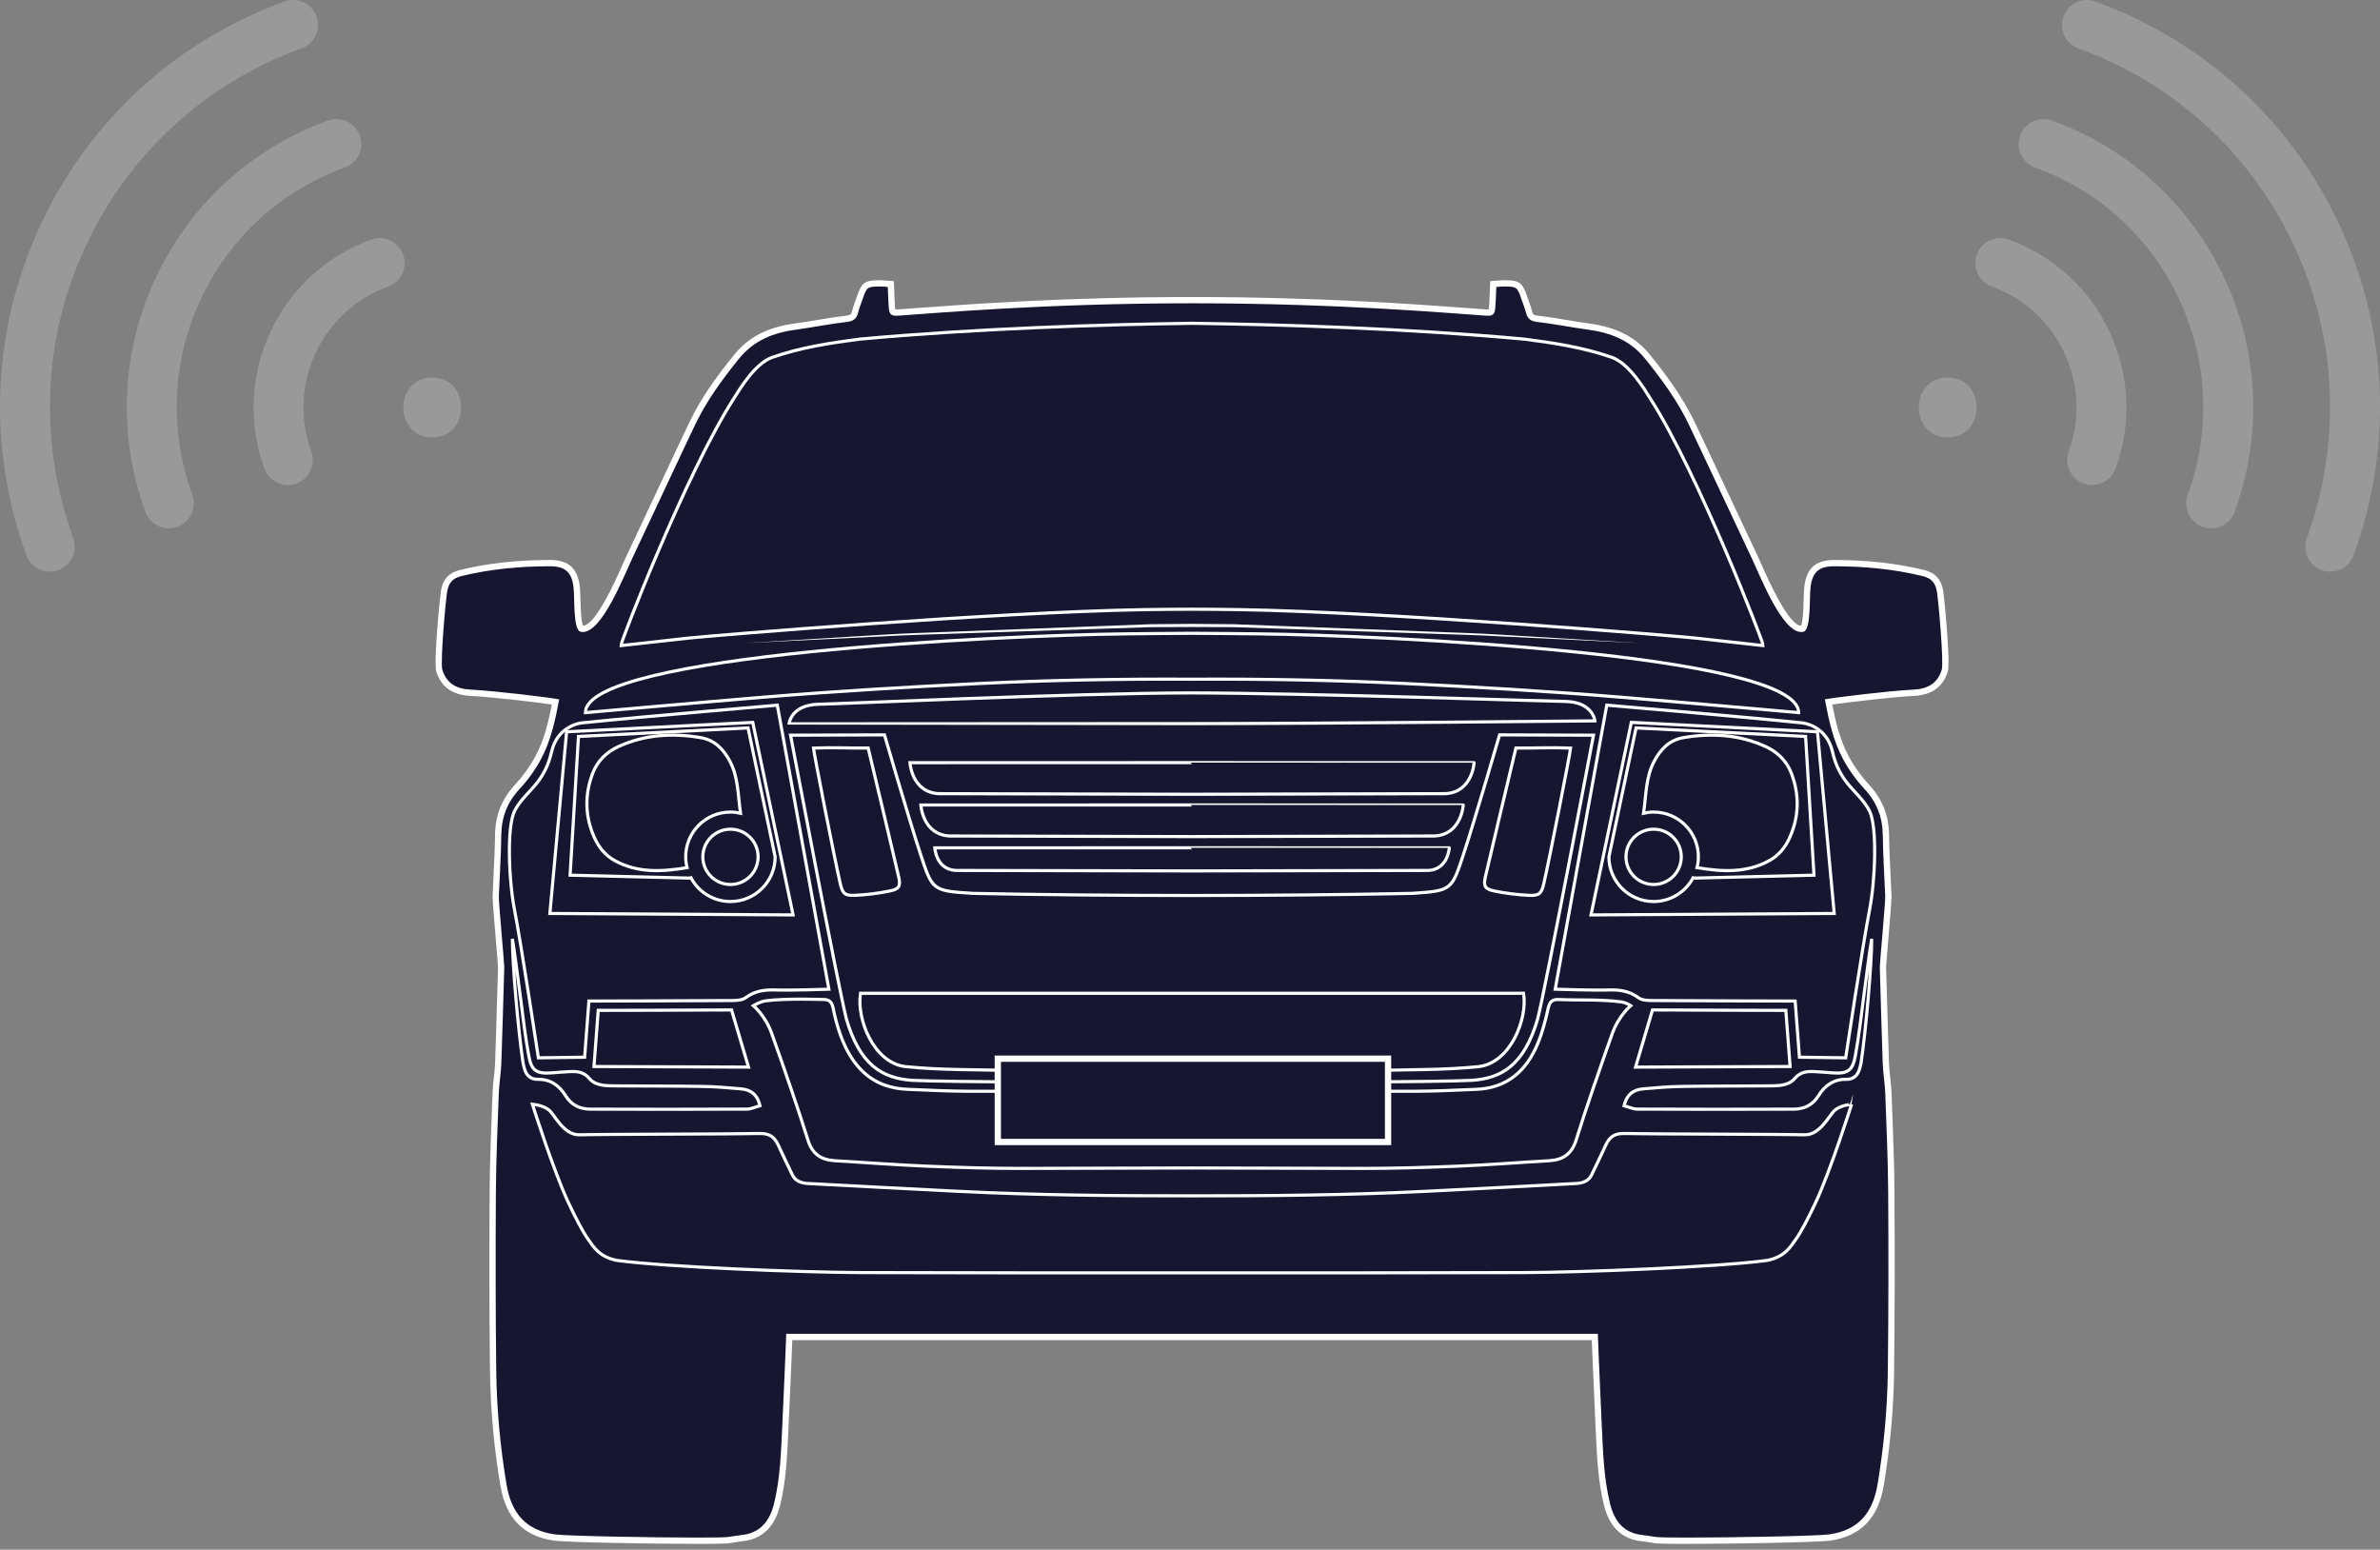 <?xml version="1.0" encoding="utf-8"?>
<!-- Generator: Adobe Illustrator 16.0.0, SVG Export Plug-In . SVG Version: 6.00 Build 0)  -->
<!DOCTYPE svg PUBLIC "-//W3C//DTD SVG 1.1//EN" "http://www.w3.org/Graphics/SVG/1.1/DTD/svg11.dtd">
<svg version="1.1" id="Layer_1" xmlns="http://www.w3.org/2000/svg" xmlns:xlink="http://www.w3.org/1999/xlink" x="0px" y="0px"
	 width="379.128px" height="246.833px" viewBox="0 0 379.128 246.833" enable-background="new 0 0 379.128 246.833"
	 xml:space="preserve">
<rect x="0" y="0" width="379.128" height="246.833" fill="#808080" stroke="none"/>
<g>
	<g>
		<g>
			<path fill-rule="evenodd" clip-rule="evenodd" fill="#161630" d="M268.68,245.409c-2.783,0-4.454-0.033-4.966-0.099
				c-0.304-0.04-0.604-0.089-0.906-0.139c-0.401-0.065-0.803-0.132-1.206-0.173c-2.959-0.295-4.796-2.062-5.614-5.398
				c-0.919-3.731-1.098-7.585-1.271-11.312l-0.067-1.428c-0.101-1.984-0.184-3.971-0.266-5.956
				c-0.067-1.616-0.135-3.231-0.211-4.847c-0.018-0.377-0.09-2.221-0.125-3.109H125.73c-0.035,0.889-0.106,2.733-0.124,3.109
				c-0.074,1.58-0.14,3.16-0.207,4.74c-0.084,2.021-0.169,4.041-0.27,6.063l-0.07,1.463c-0.172,3.715-0.351,7.556-1.268,11.275
				c-0.819,3.337-2.656,5.103-5.615,5.398c-0.403,0.041-0.803,0.106-1.203,0.172c-0.303,0.05-0.607,0.1-0.912,0.14
				c-0.513,0.065-2.183,0.099-4.965,0.099c-7.242,0-20.897-0.24-22.805-0.515c-4.678-0.679-7.25-3.341-8.095-8.377
				c-1.019-6.077-1.572-12.169-1.642-18.105c-0.105-8.567-0.125-17.901-0.06-28.534c0.029-4.308,0.196-8.68,0.357-12.908
				l0.108-2.867c0.03-0.808,0.119-1.616,0.205-2.399c0.084-0.765,0.171-1.557,0.2-2.33c0.117-3.236,0.21-6.475,0.302-9.713
				c0.054-1.872,0.107-3.745,0.166-5.617c0.001-0.21-0.164-2.167-0.324-4.06c-0.319-3.773-0.562-6.702-0.542-7.23
				c0.043-1.128,0.1-2.255,0.156-3.383c0.103-2.071,0.21-4.214,0.231-6.316c0.032-3.029,1.036-5.564,3.071-7.749
				c1.291-1.39,2.433-2.983,3.304-4.605c1.476-2.745,2.168-5.773,2.765-8.899c-2.257-0.366-10.192-1.302-13.486-1.452
				c-2.71-0.123-4.307-1.241-5.025-3.518c-0.386-1.546,0.53-11.313,0.756-12.67c0.271-1.611,1.08-2.5,2.625-2.88
				c4.306-1.057,8.959-1.576,14.227-1.588c2.72,0,3.996,1.17,4.283,3.912c0.049,0.472,0.066,1.119,0.086,1.868
				c0.032,1.213,0.118,4.435,0.651,4.668c0.075,0.017,0.154,0.026,0.234,0.026c2.323,0,5.291-6.677,6.717-9.886
				c0.261-0.588,0.488-1.099,0.674-1.493c1.488-3.143,2.963-6.292,4.438-9.442c1.849-3.947,3.698-7.895,5.571-11.829
				c1.968-4.136,4.686-7.725,7.084-10.69c2.226-2.749,5.142-4.236,9.454-4.821c1.151-0.157,2.299-0.347,3.447-0.537
				c1.522-0.251,3.096-0.511,4.658-0.69c0.826-0.095,1.138-0.362,1.335-1.143c0.128-0.501,0.303-0.988,0.473-1.458
				c0.074-0.206,0.149-0.413,0.219-0.621c0.72-2.114,0.966-2.418,3.122-2.418l0.262,0c0.193,0,0.389,0.016,0.661,0.039l0.943,0.07
				l0.054,1.346c0.026,0.736,0.053,1.475,0.107,2.211c0.07,0.983,0.156,0.988,0.709,0.988c0.003,0,0.006,0,0.009,0
				c0.107,0,0.224-0.005,0.353-0.013c0.749-0.049,1.739-0.123,2.952-0.213c7.644-0.57,23.548-1.755,43.804-1.755
				c20.249,0,36.152,1.185,43.795,1.755c1.215,0.091,2.207,0.165,2.957,0.214c0.128,0.008,0.245,0.013,0.352,0.013
				c0.562,0,0.647,0,0.718-0.987c0.051-0.706,0.077-1.413,0.104-2.119l0.061-1.439l0.935-0.07c0.273-0.023,0.471-0.039,0.667-0.039
				l0.26,0c2.157,0,2.402,0.304,3.121,2.418c0.069,0.205,0.143,0.408,0.217,0.611c0.171,0.474,0.348,0.963,0.476,1.467
				c0.197,0.782,0.51,1.049,1.338,1.144c1.562,0.179,3.134,0.439,4.654,0.69c1.148,0.19,2.298,0.38,3.45,0.538
				c4.315,0.587,7.23,2.074,9.453,4.82c2.4,2.97,5.119,6.562,7.085,10.69c1.822,3.83,3.622,7.672,5.423,11.515
				c1.524,3.254,3.05,6.509,4.588,9.757c0.187,0.395,0.414,0.906,0.676,1.495c1.426,3.208,4.392,9.884,6.714,9.884
				c0.08,0,0.16-0.009,0.237-0.027c0.529-0.234,0.616-3.449,0.648-4.659c0.021-0.753,0.038-1.403,0.088-1.875
				c0.286-2.741,1.56-3.911,4.259-3.911c5.286,0.01,9.939,0.528,14.249,1.586c1.545,0.38,2.354,1.269,2.624,2.879
				c0.227,1.352,1.146,11.111,0.766,12.644c-0.731,2.305-2.328,3.422-5.034,3.545c-3.288,0.149-11.227,1.085-13.488,1.452
				c0.6,3.131,1.294,6.161,2.768,8.899c0.874,1.629,2.016,3.221,3.303,4.606c2.033,2.184,3.038,4.719,3.072,7.748
				c0.023,2.138,0.132,4.315,0.236,6.422c0.055,1.092,0.109,2.185,0.153,3.278c0.018,0.524-0.211,3.282-0.536,7.12
				c-0.164,1.943-0.335,3.952-0.332,4.171c0.056,1.816,0.107,3.633,0.159,5.45c0.095,3.294,0.188,6.587,0.307,9.88
				c0.028,0.771,0.115,1.561,0.2,2.324c0.087,0.784,0.176,1.595,0.206,2.404l0.104,2.773c0.163,4.259,0.331,8.663,0.36,13.002
				c0.065,10.485,0.047,19.821-0.057,28.538c-0.073,5.942-0.626,12.032-1.643,18.102c-0.848,5.037-3.42,7.698-8.097,8.377
				C289.58,245.169,275.924,245.409,268.68,245.409z"/>
			<path fill="#FFFFFF" d="M239.738,45.637c1.901,0,1.983,0.123,2.647,2.079c0.232,0.683,0.506,1.351,0.682,2.041
				c0.239,0.947,0.697,1.395,1.766,1.517c2.708,0.311,5.39,0.856,8.094,1.227c3.594,0.489,6.718,1.656,9.132,4.64
				c2.687,3.324,5.186,6.734,7.022,10.591c3.364,7.074,6.656,14.189,10.01,21.271c1.332,2.818,4.768,11.665,7.842,11.665
				c0.116,0,0.232-0.013,0.348-0.039c1.213-0.271,0.936-5.183,1.123-6.97c0.256-2.453,1.261-3.463,3.762-3.463
				c0.007,0,0.015,0,0.021,0c4.751,0.009,9.463,0.432,14.108,1.571c1.447,0.356,2.029,1.157,2.25,2.477
				c0.236,1.411,1.116,11.062,0.773,12.44c-0.71,2.234-2.294,3.062-4.571,3.166c-3.592,0.163-12.826,1.276-14.051,1.55
				c0.643,3.412,1.345,6.626,2.912,9.537c0.908,1.692,2.07,3.304,3.377,4.71c1.982,2.129,2.906,4.529,2.938,7.413
				c0.035,3.238,0.261,6.475,0.39,9.714c0.032,0.92-0.885,10.799-0.868,11.286c0.157,5.111,0.283,10.224,0.466,15.333
				c0.059,1.582,0.349,3.149,0.406,4.729c0.193,5.253,0.43,10.504,0.465,15.76c0.06,9.51,0.057,19.019-0.057,28.529
				c-0.074,6.042-0.634,12.045-1.636,18.024c-0.768,4.562-3.036,7.292-7.675,7.965c-1.798,0.259-15.226,0.51-22.734,0.51
				c-2.528,0-4.386-0.028-4.903-0.095c-0.709-0.093-1.414-0.241-2.126-0.312c-3.059-0.306-4.514-2.311-5.179-5.021
				c-1.021-4.15-1.114-8.408-1.324-12.645c-0.182-3.601-0.306-7.202-0.477-10.802c-0.022-0.499-0.144-3.586-0.144-3.586h-64.637
				h-64.643c0,0-0.119,3.087-0.143,3.586c-0.169,3.6-0.296,7.199-0.477,10.802c-0.211,4.236-0.301,8.494-1.323,12.645
				c-0.665,2.71-2.122,4.715-5.18,5.021c-0.714,0.071-1.417,0.22-2.13,0.312c-0.517,0.066-2.373,0.095-4.901,0.095
				c-7.508,0-20.933-0.251-22.733-0.51c-4.638-0.673-6.907-3.402-7.673-7.965c-1.003-5.979-1.563-11.982-1.635-18.028
				c-0.117-9.507-0.118-19.016-0.06-28.525c0.035-5.256,0.272-10.507,0.465-15.76c0.059-1.58,0.346-3.147,0.404-4.729
				c0.186-5.109,0.309-10.222,0.468-15.333c0.015-0.487-0.9-10.367-0.865-11.286c0.125-3.239,0.354-6.476,0.388-9.714
				c0.03-2.884,0.954-5.284,2.937-7.413c1.306-1.406,2.471-3.018,3.379-4.71c1.565-2.911,2.269-6.125,2.909-9.537
				c-1.221-0.273-10.458-1.387-14.049-1.55c-2.276-0.104-3.865-0.932-4.571-3.169c-0.344-1.38,0.538-11.026,0.772-12.438
				c0.222-1.321,0.804-2.12,2.251-2.477c4.645-1.14,9.356-1.562,14.108-1.573c0.005,0,0.01,0,0.015,0
				c2.506,0,3.513,1.01,3.771,3.464c0.186,1.788-0.092,6.696,1.121,6.971c0.115,0.026,0.231,0.039,0.348,0.039
				c3.075,0,6.511-8.847,7.844-11.665c3.352-7.081,6.641-14.196,10.009-21.271c1.835-3.856,4.334-7.269,7.021-10.591
				c2.416-2.983,5.54-4.152,9.133-4.64c2.703-0.37,5.386-0.916,8.095-1.227c1.065-0.122,1.523-0.569,1.763-1.517
				c0.176-0.69,0.449-1.358,0.681-2.041c0.667-1.956,0.748-2.079,2.649-2.079c0.083,0,0.169,0,0.259,0
				c0.285,0,0.57,0.037,1.126,0.076c0.044,1.039,0.066,2.084,0.143,3.126c0.081,1.132,0.292,1.452,1.217,1.452
				c0.117,0,0.245-0.005,0.385-0.014c5.385-0.355,23.211-1.968,46.723-1.968c23.509,0,41.332,1.612,46.719,1.968
				c0.141,0.009,0.269,0.014,0.385,0.014c0.925,0,1.136-0.32,1.217-1.452c0.074-1.042,0.098-2.087,0.145-3.126
				c0.551-0.039,0.837-0.076,1.122-0.076C239.568,45.637,239.655,45.637,239.738,45.637 M239.738,44.637l-0.264,0
				c-0.205,0-0.414,0.016-0.705,0.041c-0.137,0.011-0.294,0.025-0.483,0.038l-0.889,0.063l-0.04,0.89
				c-0.015,0.332-0.027,0.665-0.04,0.998c-0.026,0.692-0.054,1.407-0.103,2.103c-0.02,0.27-0.044,0.427-0.063,0.517
				c-0.039,0.003-0.091,0.005-0.156,0.005c-0.097,0-0.203-0.004-0.319-0.012c-0.749-0.049-1.739-0.123-2.952-0.213
				c-7.648-0.57-23.564-1.756-43.832-1.756c-20.274,0-36.191,1.187-43.841,1.757c-1.211,0.09-2.2,0.164-2.948,0.213
				c-0.116,0.008-0.222,0.012-0.319,0.012c-0.066,0-0.118-0.002-0.157-0.005c-0.02-0.09-0.043-0.248-0.062-0.518
				c-0.053-0.726-0.08-1.472-0.106-2.193c-0.011-0.302-0.022-0.603-0.035-0.904l-0.038-0.893l-0.891-0.062
				c-0.194-0.014-0.354-0.027-0.492-0.039c-0.289-0.024-0.497-0.04-0.704-0.04l-0.259,0c-2.428,0-2.822,0.487-3.596,2.756
				c-0.07,0.206-0.143,0.41-0.216,0.613c-0.174,0.482-0.354,0.98-0.487,1.504c-0.138,0.548-0.259,0.695-0.907,0.77
				c-1.575,0.181-3.155,0.442-4.683,0.694c-1.126,0.186-2.291,0.379-3.434,0.535c-4.447,0.603-7.462,2.146-9.774,5.001
				c-2.417,2.989-5.157,6.607-7.147,10.791c-1.874,3.936-3.753,7.949-5.571,11.83c-1.476,3.15-2.951,6.3-4.438,9.443
				c-0.188,0.397-0.417,0.912-0.68,1.503c-1.048,2.358-4.224,9.504-6.225,9.588c-0.328-0.688-0.39-3.04-0.421-4.207
				c-0.02-0.759-0.038-1.415-0.088-1.905c-0.316-3.016-1.786-4.361-4.765-4.361c-5.325,0.012-10.017,0.536-14.361,1.602
				c-1.743,0.429-2.695,1.472-2.999,3.282c-0.165,0.991-1.179,11.147-0.756,12.845l0.007,0.03l0.009,0.029
				c0.779,2.47,2.572,3.735,5.479,3.867c2.979,0.135,10.184,0.967,12.92,1.368c-0.568,2.906-1.252,5.711-2.616,8.247
				c-0.851,1.586-1.968,3.144-3.231,4.503c-2.122,2.279-3.17,4.924-3.204,8.083c-0.021,2.094-0.128,4.23-0.231,6.298
				c-0.056,1.129-0.112,2.259-0.156,3.388c-0.021,0.559,0.212,3.375,0.543,7.292c0.157,1.853,0.319,3.768,0.322,4.022
				c-0.058,1.852-0.111,3.724-0.165,5.596c-0.091,3.185-0.185,6.477-0.303,9.712c-0.028,0.754-0.11,1.502-0.197,2.294
				c-0.087,0.791-0.177,1.608-0.208,2.435l-0.108,2.866c-0.162,4.232-0.329,8.608-0.357,12.924
				c-0.065,10.637-0.046,19.974,0.06,28.545c0.07,5.962,0.625,12.079,1.648,18.181c0.875,5.21,3.66,8.085,8.516,8.789
				c1.928,0.277,15.622,0.521,22.877,0.521c4.226,0,4.83-0.077,5.028-0.103c0.313-0.041,0.622-0.092,0.931-0.142
				c0.406-0.067,0.79-0.13,1.172-0.168c3.152-0.315,5.188-2.259,6.051-5.777c0.928-3.767,1.107-7.633,1.281-11.371l0.069-1.462
				c0.102-2.021,0.186-4.043,0.271-6.063c0.066-1.581,0.132-3.161,0.207-4.741c0.015-0.317,0.068-1.68,0.105-2.633h63.681h63.676
				c0.037,0.952,0.091,2.313,0.105,2.631c0.077,1.616,0.144,3.229,0.211,4.844c0.083,1.988,0.166,3.976,0.266,5.964l0.068,1.424
				c0.174,3.751,0.354,7.63,1.284,11.409c0.863,3.518,2.898,5.461,6.05,5.776c0.383,0.038,0.768,0.102,1.175,0.168
				c0.307,0.051,0.613,0.101,0.921,0.141c0.202,0.026,0.807,0.104,5.033,0.104c7.257,0,20.952-0.243,22.877-0.52
				c4.855-0.705,7.642-3.579,8.519-8.789c1.021-6.095,1.576-12.211,1.649-18.178c0.104-8.719,0.122-18.057,0.057-28.548
				c-0.029-4.347-0.197-8.755-0.36-13.018l-0.105-2.773c-0.03-0.827-0.12-1.647-0.208-2.44c-0.088-0.79-0.17-1.536-0.198-2.289
				c-0.117-3.288-0.213-6.635-0.306-9.872c-0.052-1.818-0.104-3.637-0.159-5.454c0.003-0.245,0.177-2.301,0.33-4.113
				c0.337-3.978,0.557-6.626,0.537-7.178c-0.043-1.1-0.098-2.194-0.152-3.289c-0.104-2.101-0.213-4.273-0.236-6.4
				c-0.035-3.16-1.084-5.805-3.207-8.084c-1.257-1.353-2.373-2.91-3.228-4.501c-1.361-2.53-2.047-5.338-2.618-8.248
				c2.74-0.4,9.948-1.233,12.921-1.368c2.903-0.132,4.695-1.396,5.479-3.862l0.01-0.03l0.008-0.031
				c0.41-1.653-0.544-11.568-0.758-12.847c-0.303-1.811-1.255-2.854-2.997-3.283c-4.35-1.067-9.042-1.59-14.346-1.6
				c-2.998,0-4.465,1.344-4.779,4.359c-0.052,0.492-0.069,1.15-0.091,1.914c-0.031,1.164-0.095,3.511-0.421,4.198
				c-1.999-0.083-5.175-7.229-6.223-9.586c-0.263-0.593-0.492-1.108-0.68-1.505c-1.538-3.247-3.062-6.5-4.587-9.754
				c-1.771-3.779-3.602-7.687-5.424-11.519c-1.989-4.175-4.729-7.797-7.148-10.79c-2.309-2.854-5.323-4.396-9.774-5.002
				c-1.144-0.157-2.309-0.349-3.437-0.536c-1.526-0.252-3.104-0.513-4.678-0.694c-0.651-0.074-0.772-0.222-0.91-0.768
				c-0.135-0.529-0.315-1.03-0.491-1.515c-0.072-0.201-0.145-0.401-0.214-0.604C242.562,45.124,242.167,44.637,239.738,44.637
				L239.738,44.637z"/>
		</g>
		<g>
			<g>
				<path fill-rule="evenodd" clip-rule="evenodd" fill="none" stroke="#FFFFFF" stroke-width="0.5" stroke-miterlimit="10" d="
					M120.765,136.478c0,2.434-1.972,4.406-4.404,4.406c-2.432,0-4.404-1.973-4.404-4.406c0-2.43,1.973-4.401,4.404-4.401
					C118.793,132.076,120.765,134.048,120.765,136.478z"/>
				<path fill-rule="evenodd" clip-rule="evenodd" fill="none" stroke="#FFFFFF" stroke-width="0.5" stroke-miterlimit="10" d="
					M109.228,136.478c0-3.939,3.194-7.131,7.133-7.131c0.551,0,1.084,0.07,1.601,0.188c-0.424-3.062-0.37-5.804-1.699-8.289
					c-1.032-1.933-2.414-3.377-4.684-3.758c-4.491-0.761-8.883-0.479-13.059,1.426c-1.876,0.856-3.358,2.289-4.107,4.258
					c-1.306,3.438-1.238,6.893,0.284,10.275c0.703,1.55,1.766,2.835,3.257,3.648c3.649,1.988,7.484,1.777,11.495,1.104
					C109.311,137.646,109.228,137.071,109.228,136.478z"/>
				<path fill-rule="evenodd" clip-rule="evenodd" fill="none" stroke="#FFFFFF" stroke-width="0.5" stroke-miterlimit="10" d="
					M119.158,115.948l-27.008,1.357L90.813,139.4l19.021,0.467l0.232-0.056c1.196,2.251,3.563,3.787,6.293,3.787
					c3.932,0,7.12-3.188,7.12-7.121L119.158,115.948z"/>
				
					<polygon fill-rule="evenodd" clip-rule="evenodd" fill="none" stroke="#FFFFFF" stroke-width="0.5" stroke-miterlimit="10" points="
					87.593,145.498 126.334,145.731 119.912,115.064 90.26,116.56 				"/>
				<path fill-rule="evenodd" clip-rule="evenodd" fill="none" stroke="#FFFFFF" stroke-width="0.5" stroke-miterlimit="10" d="
					M87.858,119.774c-0.468,2.097-1.375,3.894-2.786,5.496c-1.095,1.241-2.342,2.414-3.094,3.888
					c-1.27,2.505-0.933,11.053-0.028,15.706c1.134,5.846,3.815,23.628,3.815,23.628l7.365-0.097l0.683-8.946
					c0,0,16.01-0.028,22.714-0.081c0.759-0.003,1.689-0.03,2.243-0.447c1.499-1.117,3.119-1.299,4.89-1.233
					c2.232,0.08,8.379-0.124,8.379-0.124l-8.216-45.244c0,0-20.771,1.765-31.117,2.822C92.706,115.142,88.815,115.48,87.858,119.774
					z"/>
				<path fill-rule="evenodd" clip-rule="evenodd" fill="none" stroke="#FFFFFF" stroke-width="0.5" stroke-miterlimit="10" d="
					M94.619,169.878l0.68-8.944c0,0,14.531-0.019,21.234-0.07l2.703,9.107L94.619,169.878z"/>
				<path fill-rule="evenodd" clip-rule="evenodd" fill="none" stroke="#FFFFFF" stroke-width="0.5" stroke-miterlimit="10" d="
					M121.062,176.121c-0.443-1.884-1.563-2.554-3.029-2.687c-2.08-0.186-4.165-0.356-6.249-0.387
					c-4.543-0.074-9.085-0.044-13.624-0.084c-1.513-0.018-3.234,0.036-4.246-1.146c-0.98-1.148-2.034-1.18-3.256-1.123
					c-0.936,0.041-1.867,0.129-2.803,0.196c-2.363,0.169-3.183-0.318-3.614-2.671c-0.56-3.037-0.917-6.107-1.312-9.171
					c-0.498-3.849-0.962-7.423-1.306-9.503c0,4.207,0.949,14.736,1.694,19.755c0.042,0.291,0.14,0.572,0.209,0.858
					c0.261,1.067,0.953,1.785,2.146,1.763c2.022-0.04,3.439,1.015,4.43,2.614c0.947,1.529,2.314,2.131,3.982,2.135
					c8.289,0.027,16.575,0.031,24.863-0.007C119.648,176.66,120.345,176.312,121.062,176.121z"/>
				<path fill-rule="evenodd" clip-rule="evenodd" fill="none" stroke="#FFFFFF" stroke-width="0.5" stroke-miterlimit="10" d="
					M129.586,119.158c0.108,1.044,3.261,17.183,4.264,21.576c0.366,1.609,0.747,1.95,2.349,1.878
					c1.852-0.086,3.713-0.323,5.529-0.689c1.516-0.308,1.775-0.781,1.421-2.299c-1.568-6.754-3.193-13.49-4.854-20.475
					C135.235,119.18,132.48,119.03,129.586,119.158z"/>
			</g>
			<g>
				<path fill-rule="evenodd" clip-rule="evenodd" fill="none" stroke="#FFFFFF" stroke-width="0.5" stroke-miterlimit="10" d="
					M259.015,136.478c0,2.434,1.971,4.406,4.404,4.406c2.433,0,4.403-1.973,4.403-4.406c0-2.43-1.971-4.401-4.403-4.401
					C260.985,132.076,259.015,134.048,259.015,136.478z"/>
				<path fill-rule="evenodd" clip-rule="evenodd" fill="none" stroke="#FFFFFF" stroke-width="0.5" stroke-miterlimit="10" d="
					M270.548,136.478c0-3.939-3.193-7.131-7.129-7.131c-0.554,0-1.087,0.07-1.603,0.188c0.423-3.062,0.37-5.804,1.7-8.289
					c1.031-1.933,2.415-3.377,4.684-3.758c4.49-0.761,8.883-0.479,13.058,1.426c1.876,0.856,3.359,2.289,4.106,4.258
					c1.309,3.442,1.241,6.893-0.284,10.275c-0.7,1.55-1.767,2.835-3.255,3.651c-3.65,1.985-7.486,1.774-11.496,1.102
					C270.467,137.646,270.548,137.071,270.548,136.478z"/>
				<path fill-rule="evenodd" clip-rule="evenodd" fill="none" stroke="#FFFFFF" stroke-width="0.5" stroke-miterlimit="10" d="
					M260.617,115.948l27.01,1.357l1.337,22.095l-19.023,0.467l-0.231-0.056c-1.196,2.251-3.563,3.787-6.29,3.787
					c-3.934,0-7.122-3.188-7.122-7.121L260.617,115.948z"/>
				
					<polygon fill-rule="evenodd" clip-rule="evenodd" fill="none" stroke="#FFFFFF" stroke-width="0.5" stroke-miterlimit="10" points="
					292.185,145.498 253.443,145.731 259.865,115.065 289.52,116.56 				"/>
				<path fill-rule="evenodd" clip-rule="evenodd" fill="none" stroke="#FFFFFF" stroke-width="0.5" stroke-miterlimit="10" d="
					M287.07,115.142c-10.345-1.058-31.115-2.822-31.115-2.822l-8.214,45.244c0,0,6.146,0.204,8.376,0.124
					c1.772-0.065,3.391,0.116,4.889,1.233c0.554,0.417,1.485,0.444,2.245,0.447c6.703,0.053,22.713,0.081,22.713,0.081l0.683,8.946
					l7.366,0.097c0,0,2.682-17.782,3.816-23.628c0.901-4.653,1.239-13.201-0.032-15.706c-0.749-1.474-1.997-2.646-3.093-3.888
					c-1.41-1.603-2.319-3.399-2.784-5.496C290.963,115.48,287.07,115.142,287.07,115.142z"/>
				<path fill-rule="evenodd" clip-rule="evenodd" fill="none" stroke="#FFFFFF" stroke-width="0.5" stroke-miterlimit="10" d="
					M260.543,169.971l2.7-9.107c6.705,0.052,21.235,0.07,21.235,0.07l0.681,8.944L260.543,169.971z"/>
				<path fill-rule="evenodd" clip-rule="evenodd" fill="none" stroke="#FFFFFF" stroke-width="0.5" stroke-miterlimit="10" d="
					M258.716,176.121c0.443-1.884,1.562-2.554,3.029-2.687c2.079-0.186,4.164-0.356,6.252-0.387
					c4.537-0.074,9.082-0.042,13.622-0.084c1.513-0.018,3.236,0.036,4.244-1.146c0.981-1.145,2.034-1.18,3.257-1.123
					c0.938,0.041,1.871,0.129,2.803,0.196c2.363,0.169,3.183-0.318,3.617-2.671c0.557-3.035,0.914-6.106,1.309-9.171
					c0.497-3.849,0.964-7.423,1.308-9.503c0,4.207-0.95,14.736-1.695,19.755c-0.045,0.291-0.14,0.572-0.21,0.858
					c-0.258,1.067-0.949,1.785-2.145,1.763c-2.025-0.04-3.441,1.015-4.434,2.614c-0.946,1.529-2.312,2.131-3.979,2.135
					c-8.289,0.027-16.576,0.031-24.864-0.007C260.131,176.66,259.433,176.312,258.716,176.121z"/>
				<path fill-rule="evenodd" clip-rule="evenodd" fill="none" stroke="#FFFFFF" stroke-width="0.5" stroke-miterlimit="10" d="
					M241.481,119.149c-1.659,6.984-3.285,13.721-4.854,20.475c-0.351,1.518-0.093,1.991,1.422,2.299
					c1.816,0.366,3.678,0.604,5.53,0.689c1.6,0.072,1.98-0.269,2.349-1.878c1.004-4.394,4.154-20.532,4.266-21.576
					C247.299,119.03,244.541,119.18,241.481,119.149z"/>
			</g>
		</g>
		<g>
			<path fill-rule="evenodd" clip-rule="evenodd" fill="none" stroke="#FFFFFF" stroke-width="0.5" stroke-miterlimit="10" d="
				M262.891,63.483c-0.89-1.396-3.338-5.597-6.168-6.578c-4.502-1.562-9.201-2.285-13.896-2.889
				c-18.532-1.69-38.579-2.329-52.935-2.521l0,0l0,0l0,0l0,0c-14.36,0.191-34.405,0.83-52.941,2.521
				c-4.697,0.604-9.395,1.326-13.895,2.889c-2.832,0.981-5.275,5.182-6.168,6.578c-7.719,12.066-18.051,38.949-17.988,39.35
				c3.619-0.4,7.176-0.807,10.74-1.191c3.574-0.381,48.662-4.155,72.811-4.541c2.48-0.037,4.96-0.055,7.441-0.064
				c2.476,0.01,4.955,0.027,7.434,0.064c24.152,0.386,69.241,4.16,72.814,4.541c3.56,0.385,7.122,0.791,10.738,1.191
				C280.94,102.433,270.607,75.55,262.891,63.483z"/>
			<g>
				<path fill="#FFFFFF" d="M118.587,102.433c0,0,8.904-0.538,22.26-1.345c3.339-0.221,6.963-0.313,10.793-0.469
					c3.831-0.145,7.871-0.297,12.051-0.455c4.18-0.157,8.498-0.32,12.887-0.486c2.195-0.083,4.407-0.166,6.627-0.25
					c2.223-0.019,4.453-0.037,6.684-0.056c2.232,0.018,4.465,0.037,6.689,0.055c2.22,0.084,4.431,0.168,6.625,0.251
					c4.388,0.165,8.705,0.329,12.884,0.486c4.179,0.158,8.218,0.311,12.048,0.455c3.83,0.155,7.453,0.249,10.793,0.469
					c13.358,0.807,22.264,1.345,22.264,1.345s-8.909-0.43-22.273-1.075c-3.338-0.204-6.962-0.281-10.793-0.418
					c-3.83-0.126-7.87-0.26-12.049-0.398c-4.18-0.138-8.498-0.28-12.887-0.426c-2.193-0.072-4.405-0.146-6.625-0.219
					c-2.219-0.009-4.446-0.018-6.674-0.026c-2.229,0.009-4.459,0.018-6.68,0.025c-2.22,0.073-4.431,0.146-6.624,0.219
					c-4.387,0.146-8.704,0.288-12.882,0.426c-4.179,0.138-8.218,0.271-12.048,0.398c-3.83,0.137-7.453,0.213-10.793,0.417
					C127.497,102.002,118.587,102.433,118.587,102.433z"/>
			</g>
			<path fill="none" stroke="#FFFFFF" stroke-width="0.5" stroke-miterlimit="10" d="M200.804,100.967
				c-3.636-0.044-7.274-0.079-10.912-0.094c-3.642,0.015-7.282,0.05-10.916,0.094c-18.982,0.231-85.721,3.227-85.715,12.54
				c0,0,19.123-1.697,28.549-2.475c11.369-0.935,22.782-1.611,34.176-2.161c11.314-0.548,22.615-0.747,33.906-0.684
				c11.287-0.063,22.585,0.137,33.899,0.684c11.394,0.55,22.809,1.227,34.179,2.161c9.425,0.777,28.545,2.475,28.545,2.475
				C286.522,104.193,219.785,101.198,200.804,100.967z"/>
			<path fill-rule="evenodd" clip-rule="evenodd" fill="none" stroke="#FFFFFF" stroke-width="0.5" stroke-miterlimit="10" d="
				M292.292,176.835c-0.878,0.732-2.271,3.891-4.728,3.919c-5.19-0.117-24.366-0.099-28.762-0.209
				c-1.526-0.036-2.369,0.47-2.999,1.827c-0.756,1.626-1.486,3.188-2.278,4.799c-0.476,0.971-1.419,1.281-2.464,1.34
				c-3.377,0.194-19.338,1.016-23.942,1.244c-12.409,0.619-24.821,0.73-37.237,0.72c-12.415,0.011-24.828-0.101-37.236-0.72
				c-4.606-0.229-20.565-1.05-23.945-1.244c-1.043-0.059-1.986-0.369-2.463-1.34c-0.788-1.614-1.521-3.173-2.276-4.799
				c-0.63-1.357-1.472-1.863-3.001-1.827c-4.395,0.11-23.57,0.092-28.758,0.209c-2.46-0.028-3.853-3.187-4.729-3.919
				c-0.984-0.827-2.666-0.947-2.666-0.947s3.398,10.729,5.765,15.729c1.072,2.267,2.191,4.488,3.147,5.827
				c0.839,1.173,1.757,2.784,4.58,3.322c7.939,1.059,29.291,1.902,38.799,1.936c12.004,0.044,37.063,0.048,52.783,0.04
				c15.723,0.008,40.779,0.004,52.785-0.04c9.507-0.033,30.857-0.877,38.799-1.936c2.823-0.538,3.74-2.149,4.578-3.322
				c0.955-1.339,2.075-3.561,3.148-5.825c2.363-5.002,5.766-15.73,5.766-15.73S293.275,176.011,292.292,176.835z"/>
			<path fill-rule="evenodd" clip-rule="evenodd" fill="none" stroke="#FFFFFF" stroke-width="0.5" stroke-miterlimit="10" d="
				M258.231,159.583c-3.284-0.437-6.623-0.232-9.938-0.378c-1.083-0.047-1.456,0.415-1.686,1.459
				c-0.421,1.886-0.911,3.786-1.651,5.565c-1.79,4.314-4.857,7.08-9.759,7.281c-3.311,0.135-6.623,0.304-9.938,0.309
				c-11.791,0.008-23.58,0.005-35.369,0c-11.794,0.005-23.584,0.008-35.376,0c-3.312-0.005-6.627-0.174-9.938-0.309
				c-4.901-0.201-9.806-2.734-11.84-12.847c-0.21-1.046-0.606-1.506-1.689-1.459c0,0-5.83-0.224-9.114,0.214
				c-0.873,0.115-1.927,0.77-1.927,0.77s1.894,1.555,2.923,4.412c1.554,4.328,4.405,12.547,5.754,16.939
				c0.71,2.309,2.129,3.221,4.364,3.348c4.817,0.273,9.628,0.658,14.447,0.857c5.114,0.212,10.234,0.372,15.351,0.363
				c9.014-0.014,18.028-0.038,27.045-0.07c9.01,0.032,18.024,0.057,27.038,0.07c5.118,0.009,10.237-0.151,15.352-0.363
				c4.819-0.199,9.631-0.584,14.447-0.857c2.235-0.127,3.655-1.039,4.366-3.348c1.348-4.393,4.197-12.611,5.752-16.939
				c1.03-2.857,2.924-4.412,2.924-4.412S259.103,159.702,258.231,159.583z"/>
			<path fill="none" stroke="#FFFFFF" stroke-width="0.5" stroke-miterlimit="10" d="M189.892,135.038
				c-19.553,0.015-40.981,0.01-40.981,0.01s0.185,3.43,3.327,3.597c1.681,0,21.057,0.039,37.654,0.077
				c16.594-0.038,35.97-0.077,37.648-0.077c3.145-0.167,3.33-3.597,3.33-3.597S209.441,135.053,189.892,135.038z"/>
			<path fill="none" stroke="#FFFFFF" stroke-width="0.5" stroke-miterlimit="10" d="M189.892,128.215
				c-21.604,0.01-43.203,0.008-43.203,0.008s0.256,4.71,4.571,4.935c2.117,0,20.838,0.048,38.632,0.096
				c17.786-0.048,36.508-0.096,38.625-0.096c4.318-0.225,4.573-4.935,4.573-4.935S211.49,128.225,189.892,128.215z"/>
			<path fill="none" stroke="#FFFFFF" stroke-width="0.5" stroke-miterlimit="10" d="M189.892,121.473
				c-22.471,0.012-44.936,0.008-44.936,0.008s0.257,4.708,4.572,4.935c2.11,0,21.703,0.046,40.363,0.097
				c18.654-0.051,38.246-0.097,40.356-0.097c4.319-0.226,4.573-4.935,4.573-4.935S212.356,121.484,189.892,121.473z"/>
			<path fill-rule="evenodd" clip-rule="evenodd" fill="none" stroke="#FFFFFF" stroke-width="0.5" stroke-miterlimit="10" d="
				M242.705,158.212c-17.626,0-35.216,0-52.813,0c-17.602,0-35.19,0-52.816,0c-0.67,4.106,2.135,11.183,7.241,11.69
				c2.868,0.284,5.752,0.404,8.63,0.461c7.856,0.153,15.715,0.27,23.57,0.335c4.457,0.035,8.914,0.065,13.375,0.078
				c4.454-0.013,8.911-0.043,13.37-0.078c7.855-0.065,15.712-0.182,23.568-0.335c2.879-0.057,5.765-0.174,8.63-0.461
				C240.569,169.395,243.371,162.318,242.705,158.212z"/>
			<path fill-rule="evenodd" clip-rule="evenodd" fill="none" stroke="#FFFFFF" stroke-width="0.5" stroke-miterlimit="10" d="
				M238.879,117.053c0,0-3.854,13.274-5.716,18.927c-1.93,5.851-1.884,5.907-8.319,6.322c-10.941,0.219-22.966,0.329-34.96,0.338
				c-11.992-0.009-24.016-0.119-34.957-0.341c-6.436-0.412-6.392-0.469-8.318-6.32c-1.861-5.651-5.717-18.926-5.717-18.926
				l-14.959,0.051c0,0,7.608,40.228,8.903,45.233c2.14,7.304,5.722,9.433,10.481,9.742c5.334,0.267,30.602,0.381,44.566,0.374
				c13.965,0.007,39.235-0.107,44.57-0.374c4.759-0.31,8.341-2.438,10.48-9.742c1.296-5.006,8.904-45.233,8.904-45.233
				L238.879,117.053z"/>
			<path fill="none" stroke="#FFFFFF" stroke-width="0.5" stroke-miterlimit="10" d="M189.659,115.259
				c22.467-0.009,64.404-0.437,64.404-0.437s-0.256-2.927-4.573-3.091c-2.108,0-41.177-1.332-59.831-1.364
				c-18.66,0.032-57.276,1.813-59.383,1.813c-4.318,0.159-4.576,3.088-4.576,3.088S167.191,115.25,189.659,115.259z"/>
		</g>
		<rect x="158.949" y="168.63" fill="#161630" stroke="#FFFFFF" stroke-miterlimit="10" width="62.166" height="13.272"/>
	</g>
	<g opacity="0.2">
		<g>
			<g>
				<path fill="#FFFFFF" d="M310.268,69.67c6.148,0,6.148-9.535,0-9.535S304.119,69.67,310.268,69.67L310.268,69.67z"/>
			</g>
		</g>
		<g>
			<path fill="#FFFFFF" d="M352.229,84.153c-0.451,0-0.91-0.078-1.358-0.241c-2.062-0.75-3.125-3.029-2.375-5.091
				c3.722-10.233,3.246-21.285-1.34-31.12c-4.586-9.837-12.746-17.305-22.977-21.027c-2.062-0.75-3.125-3.03-2.375-5.092
				c0.75-2.062,3.031-3.125,5.092-2.375c12.226,4.448,21.978,13.375,27.461,25.137c5.482,11.758,6.053,24.966,1.605,37.193
				C355.376,83.15,353.853,84.153,352.229,84.153z"/>
		</g>
		<g>
			<path fill="#FFFFFF" d="M333.273,77.251c-0.451,0-0.91-0.078-1.358-0.241c-2.062-0.75-3.125-3.03-2.375-5.092
				c1.874-5.15,1.632-10.72-0.685-15.683c-2.315-4.966-6.425-8.733-11.573-10.606c-2.062-0.75-3.125-3.03-2.375-5.092
				c0.75-2.062,3.033-3.124,5.092-2.375c7.144,2.6,12.846,7.826,16.058,14.715c3.213,6.887,3.551,14.614,0.95,21.759
				C336.42,76.25,334.896,77.251,333.273,77.251z"/>
		</g>
		<g>
			<path fill="#FFFFFF" d="M371.196,91.054c-0.451,0-0.91-0.078-1.358-0.241c-2.062-0.75-3.125-3.03-2.375-5.092
				c5.57-15.303,4.857-31.836-2.006-46.554c-6.861-14.718-19.068-25.891-34.372-31.46c-2.062-0.75-3.125-3.03-2.375-5.092
				c0.75-2.063,3.032-3.125,5.092-2.375c17.299,6.296,31.099,18.928,38.856,35.569c7.761,16.641,8.567,35.332,2.271,52.629
				C374.343,90.052,372.818,91.054,371.196,91.054z"/>
		</g>
	</g>
	<g opacity="0.2">
		<g>
			<g>
				<path fill="#FFFFFF" d="M68.861,69.67c6.148,0,6.148-9.535,0-9.535S62.713,69.67,68.861,69.67L68.861,69.67z"/>
			</g>
		</g>
		<g>
			<path fill="#FFFFFF" d="M26.898,84.153c-1.624,0-3.147-1.002-3.734-2.616c-4.448-12.224-3.877-25.433,1.606-37.193
				c5.483-11.761,15.236-20.688,27.462-25.137c2.064-0.75,4.342,0.313,5.092,2.375c0.75,2.062-0.313,4.342-2.375,5.092
				c-10.231,3.723-18.392,11.19-22.978,21.027c-4.587,9.838-5.063,20.89-1.341,31.119c0.75,2.062-0.313,4.342-2.375,5.092
				C27.808,84.075,27.349,84.153,26.898,84.153z"/>
		</g>
		<g>
			<path fill="#FFFFFF" d="M45.855,77.253c-1.623,0-3.147-1.002-3.734-2.616c-2.599-7.144-2.262-14.872,0.949-21.761
				c3.215-6.891,8.918-12.116,16.059-14.715c2.062-0.75,4.341,0.313,5.092,2.375c0.75,2.062-0.313,4.341-2.375,5.092
				c-5.147,1.873-9.257,5.64-11.575,10.606c-2.314,4.964-2.557,10.536-0.683,15.686c0.75,2.062-0.313,4.342-2.375,5.092
				C46.765,77.176,46.306,77.253,45.855,77.253z"/>
		</g>
		<g>
			<path fill="#FFFFFF" d="M7.933,91.054c-1.623,0-3.146-1.002-3.733-2.615c-6.297-17.295-5.491-35.986,2.269-52.628
				C14.228,19.169,28.027,6.537,45.325,0.24c2.061-0.751,4.341,0.312,5.092,2.375c0.75,2.062-0.312,4.342-2.375,5.092
				c-15.303,5.57-27.51,16.744-34.373,31.461C6.807,53.887,6.095,70.42,11.666,85.721c0.751,2.062-0.312,4.341-2.374,5.092
				C8.843,90.977,8.384,91.054,7.933,91.054z"/>
		</g>
	</g>
</g>
</svg>
